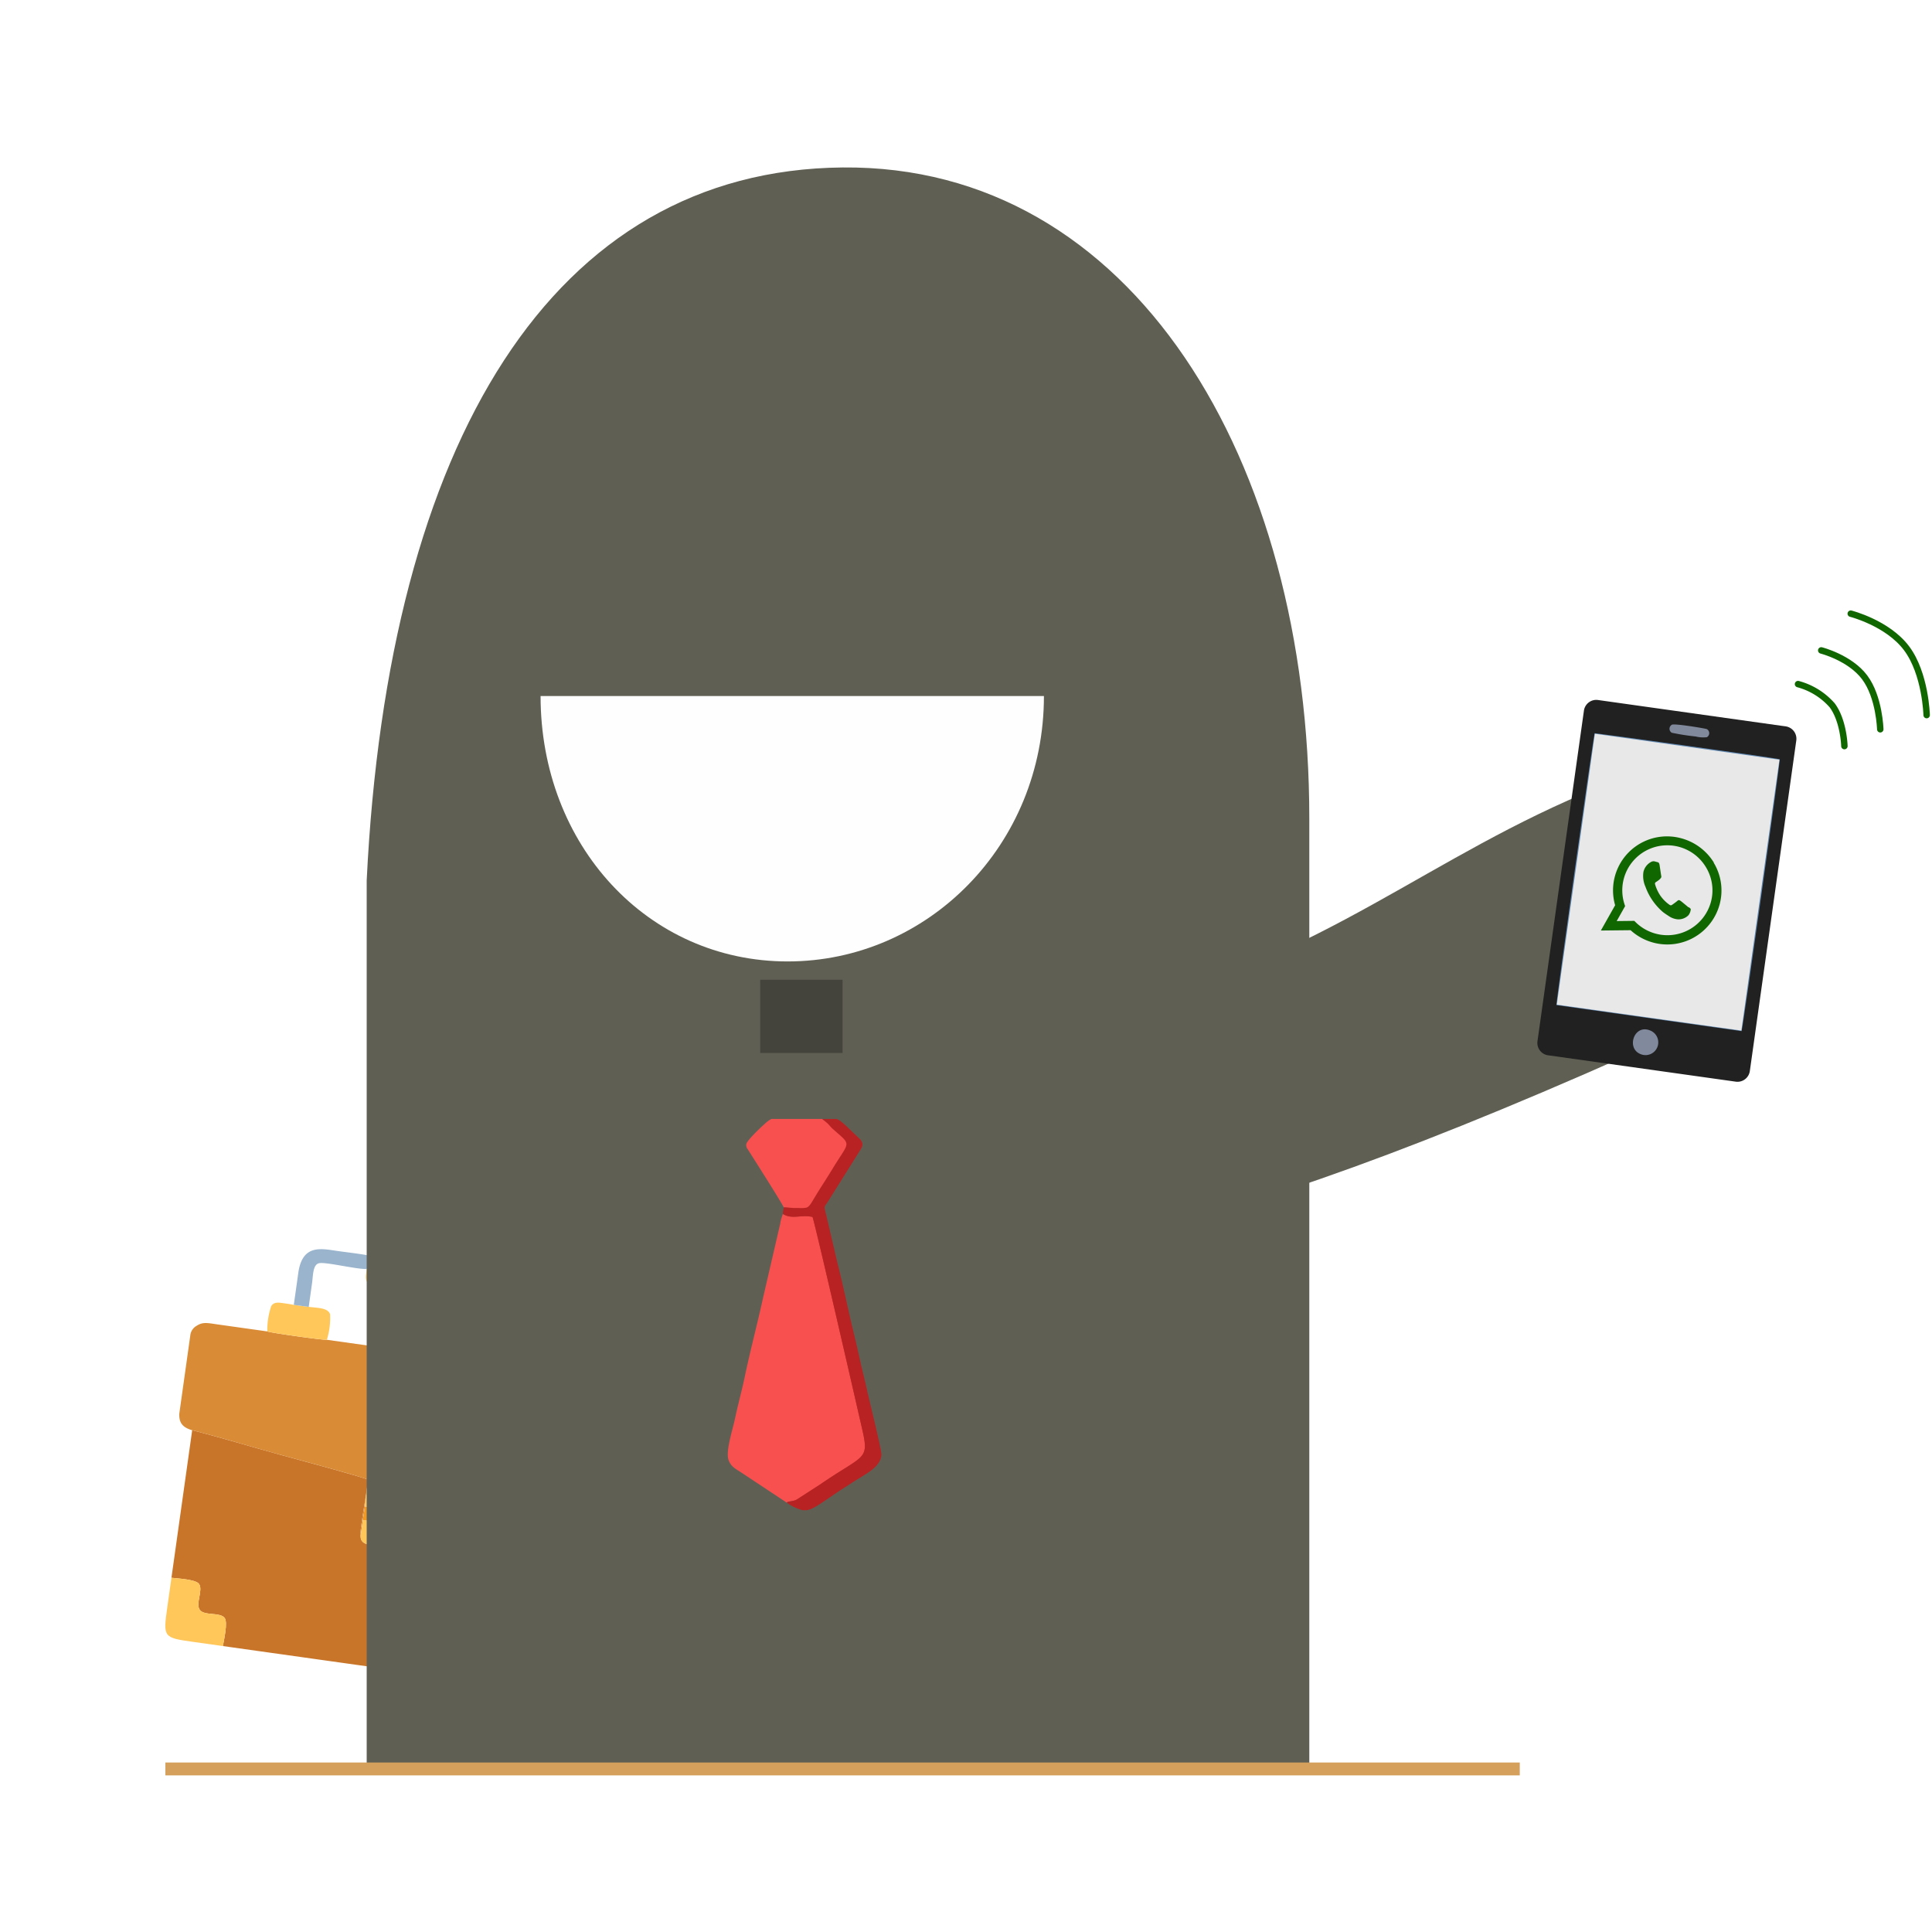 <svg xmlns="http://www.w3.org/2000/svg" xmlns:xlink="http://www.w3.org/1999/xlink" width="300" height="300" viewBox="0 0 300 300">
  <defs>
    <filter id="Caminho_689" x="87.983" y="229.348" width="9.41" height="26.063" filterUnits="userSpaceOnUse">
      <feOffset dx="1" input="SourceAlpha"/>
      <feGaussianBlur stdDeviation="0.5" result="blur"/>
      <feFlood flood-opacity="0.161"/>
      <feComposite operator="in" in2="blur"/>
      <feComposite in="SourceGraphic"/>
    </filter>
    <filter id="Caminho_690" x="80.509" y="251.26" width="13.735" height="13.686" filterUnits="userSpaceOnUse">
      <feOffset dx="1" input="SourceAlpha"/>
      <feGaussianBlur stdDeviation="0.5" result="blur-2"/>
      <feFlood flood-opacity="0.161"/>
      <feComposite operator="in" in2="blur-2"/>
      <feComposite in="SourceGraphic"/>
    </filter>
    <filter id="Caminho_692" x="91.532" y="212.645" width="10.531" height="20.793" filterUnits="userSpaceOnUse">
      <feOffset dx="1" input="SourceAlpha"/>
      <feGaussianBlur stdDeviation="0.5" result="blur-3"/>
      <feFlood flood-opacity="0.161"/>
      <feComposite operator="in" in2="blur-3"/>
      <feComposite in="SourceGraphic"/>
    </filter>
    <clipPath id="clip-Avatar_Empresário_16">
      <rect width="300" height="300"/>
    </clipPath>
  </defs>
  <g id="Avatar_Empresário_16" data-name="Avatar Empresário 16" clip-path="url(#clip-Avatar_Empresário_16)">
    <g id="Grupo_1090" data-name="Grupo 1090" transform="translate(1.421 -18.305)">
      <path id="Caminho_681" data-name="Caminho 681" d="M106.278,41.056c12.341-5.495,21.89-14.682,19.209-25.5h0C122.8,4.741,108.859-3.778,96.522,1.717,71.122,13.027,55.1,28.32,20.315,35.644c-14.288,3.011-66.769,73.411,85.963,5.413Z" transform="translate(145.617 140.84)" fill="#605f54" fill-rule="evenodd"/>
      <g id="Camada_x0020_1" transform="translate(30.731 207.149) rotate(8)">
        <g id="_1760838526240" transform="translate(0 0)">
          <path id="Caminho_685" data-name="Caminho 685" d="M0,23.138c1.033-.027,3.772-.277,4.37.347.814.85-.151,3.144.688,3.984s3.14-.127,3.984.688c.625.6.372,3.335.347,4.37H56.312c-.027-1.033-.277-3.77.346-4.371.844-.813,3.148.152,3.984-.688s-.125-3.142.687-3.985c.6-.625,3.331-.351,4.371-.346v-.232H62.436L62.443.453,37.768,3.732c-.589,1.567.37,8.082-.266,8.976-.171,1.515-2.269,1.08-4.652,1.048-2.622-.036-4.465.46-4.664-1.1-.362-.716.132-7.3-.149-8.861C27.343,3.515,15.8,2.091,14.045,1.865,9.386,1.266,4.662.513,0,0Z" transform="translate(2.339 33.237)" fill="#c97529" fill-rule="evenodd"/>
          <path id="Caminho_686" data-name="Caminho 686" d="M2.339,16.823c4.662.513,9.386,1.265,14.045,1.864,1.756.226,13.3,1.65,13.993,1.935.281,1.56-.213,8.145.149,8.861l0-2.544.027-2.116c-.118-2.007-.059-4.36-.07-6.4-.007-1.232.115-1.884,1.4-1.935l6.477.021c1.336,0,1.526.45,1.523,1.775,0,2.166-.018,4.369-.05,6.53l.022,2.148-.012,2.571c.636-.894-.323-7.41.266-8.976l24.675-3.279.707-.064c1.117-.916,1.653-.428,1.646-3.6l0-10.447c0-2.138-.475-2.408-1.944-3.161H58.622c-.344.147-9.032.149-9.339,0H21.1c-.347.149-9.035.147-9.339,0H3.986c-1.522,0-2.334-.112-3.2.648A1.943,1.943,0,0,0,0,2.134V3.958Q0,6.845,0,9.731v4.825c.128,1.241.632,2.03,2.337,2.268Z" transform="translate(0 16.415)" fill="#d98b35" fill-rule="evenodd"/>
          <path id="Caminho_687" data-name="Caminho 687" d="M0,2.553A3.786,3.786,0,0,1,0,4.671c0,1.138-.073,1.82.66,2.292.755.487,7.644.247,8.824.247H15.4c2.914,0,3.573.413,3.573-2.565a4.057,4.057,0,0,1,0-2.057c0-3.033-.514-2.526-3.436-2.526C13.845.063,1.367-.143.681.192-.055.552,0,1.479,0,2.552Z" transform="translate(25.703 0)" fill="#ffc75a" fill-rule="evenodd"/>
          <path id="Caminho_688" data-name="Caminho 688" d="M.075,8.338l9.276-.011C9.383,6.166,9.4,3.963,9.4,1.8,9.4.471,9.213.024,7.878.022L1.4,0C.119.051,0,.7,0,1.935.016,3.978-.042,6.331.075,8.338Z" transform="translate(30.481 32.9)" fill="#ffc75a" fill-rule="evenodd"/>
          <g transform="matrix(0.99, -0.14, 0.14, 0.99, -58.12, -182.53)" filter="url(#Caminho_689)">
            <path id="Caminho_689-2" data-name="Caminho 689" d="M.714.313.007.377,0,22.83H3.264V0Z" transform="translate(91.66 230.85) rotate(8)" fill="#b06328" fill-rule="evenodd"/>
          </g>
          <g transform="matrix(0.99, -0.14, 0.14, 0.99, -58.12, -182.53)" filter="url(#Caminho_690)">
            <path id="Caminho_690-2" data-name="Caminho 690" d="M.072,9.453H4.788c5.554,0,4.674-.025,4.674-9.388C8.42.059,5.692-.215,5.09.41c-.812.842.151,3.144-.687,3.985s-3.14-.126-3.984.688C-.2,5.683.045,8.42.072,9.453Z" transform="translate(82.32 252.76) rotate(8)" fill="#ffc75a" fill-rule="evenodd"/>
          </g>
          <path id="Caminho_691" data-name="Caminho 691" d="M9.389,9.461c.025-1.035.278-3.767-.347-4.37C8.2,4.276,5.9,5.241,5.059,4.4S5.184,1.268,4.37.419C3.772-.205,1.033.045,0,.072V4.787C0,9.4.059,9.461,4.673,9.461Z" transform="translate(2.339 56.303)" fill="#ffc75a" fill-rule="evenodd"/>
          <g transform="matrix(0.99, -0.14, 0.14, 0.99, -58.12, -182.53)" filter="url(#Caminho_692)">
            <path id="Caminho_692-2" data-name="Caminho 692" d="M.3,17.24l2.55-.313c.441-.188.649-.072,1.153-.345a2.19,2.19,0,0,0,1.183-2.035V13.133q0-2.561,0-5.122V2.2a2.457,2.457,0,0,0-.271-.934C3.907-.319,2.455.033,0,.033,1.469.786,1.947,1.056,1.944,3.194l0,10.446c.007,3.171-.529,2.683-1.645,3.6Z" transform="translate(94.43 214.14) rotate(8)" fill="#c97529" fill-rule="evenodd"/>
          </g>
          <path id="Caminho_693" data-name="Caminho 693" d="M.146,4.72c.307.149,9,.147,9.339,0A11.606,11.606,0,0,0,9.424.727c-.469-.951-2.03-.7-3.443-.673L3.644.061C2.243,0,.664-.209.2.728A11.451,11.451,0,0,0,.146,4.72Z" transform="translate(49.138 11.699)" fill="#ffc75a" fill-rule="evenodd"/>
          <path id="Caminho_694" data-name="Caminho 694" d="M.143,4.716c.3.147,8.992.149,9.339,0A11.55,11.55,0,0,0,9.424.724C8.953-.23,7.4.024,5.981.049L3.644.062C2.99.027,2.232.023,1.574.034.836.047.441.237.2.724A11.535,11.535,0,0,0,.143,4.716Z" transform="translate(11.614 11.703)" fill="#ffc75a" fill-rule="evenodd"/>
          <path id="Caminho_695" data-name="Caminho 695" d="M.133,2.155c1.535.394,6.406-.235,7.474.176.906.349.635,1.863.635,3.076q0,1.931,0,3.863l2.337-.007c0-2.943.515-7.067-1.309-8.457C7.933-.212,7.242.046,5.081.046A43.985,43.985,0,0,0,.133.1,4.058,4.058,0,0,0,.133,2.155Z" transform="translate(44.54 2.49)" fill="#99b4cc" fill-rule="evenodd"/>
          <path id="Caminho_696" data-name="Caminho 696" d="M0,9.247l2.337-.012q0-1.859,0-3.718c0-1.189-.291-2.857.635-3.214,1-.385,5.884.145,7.474-.151a3.786,3.786,0,0,0,0-2.118C8.884-.033,7.216.019,5.639.019,3.077.019-.021-.369,0,4.277c.008,1.657,0,3.313,0,4.97Z" transform="translate(15.255 2.518)" fill="#99b4cc" fill-rule="evenodd"/>
          <path id="Caminho_697" data-name="Caminho 697" d="M0,2.543C.2,4.1,2.042,3.6,4.664,3.639c2.383.033,4.48.468,4.652-1.048L9.328.021,0,0,0,2.544Z" transform="translate(30.525 43.355)" fill="#ffc75a" fill-rule="evenodd"/>
          <path id="Caminho_698" data-name="Caminho 698" d="M0,2.127l9.324.021L9.3,0,.027.011Z" transform="translate(30.529 41.227)" fill="#f19920" fill-rule="evenodd"/>
        </g>
      </g>
      <path id="Caminho_31" data-name="Caminho 31" d="M73.9.025C28.881.447,3.328,42.6,0,110.727V248.7H146.368V101.1C146.368,45.394,118.91-.4,73.9.025Z" transform="translate(55.519 44.283)" fill="#605f54" fill-rule="evenodd"/>
      <path id="Caminho_107" data-name="Caminho 107" d="M89.507,80.406H51.14c0,23.161,16.637,41.21,38.368,41.21S129.3,103.567,129.3,80.406Z" transform="translate(31.38 45.98)" fill="#fefefe" fill-rule="evenodd"/>
      <path id="Caminho_108" data-name="Caminho 108" d="M102.418,147.29H89.629V135.922h12.789Z" transform="translate(26.996 34.516)" fill="#44433c" fill-rule="evenodd"/>
      <path id="Caminho_1574" data-name="Caminho 1574" d="M-4653.056-10928.383h210.312" transform="translate(4677.313 11221.369)" fill="none" stroke="#d4a05b" stroke-width="2"/>
      <g id="Grupo_1051" data-name="Grupo 1051" transform="translate(237.052 113.595)">
        <g id="_2248518756544" transform="translate(32.971 72.94) rotate(-172)">
          <path id="Caminho_1934" data-name="Caminho 1934" d="M0,53.751V1.959A1.943,1.943,0,0,1,1.85,0h29.6A1.943,1.943,0,0,1,33.3,1.959V53.751a1.943,1.943,0,0,1-1.85,1.959H1.85A1.943,1.943,0,0,1,0,53.751Z" transform="translate(0 0)" fill="#212121" fill-rule="evenodd"/>
          <path id="Caminho_1935" data-name="Caminho 1935" d="M.1,0H29.136c.143.542.126,42.168,0,42.634-.2.047-27.062.12-29.031,0C-.025,42.168-.043.542.1,0Z" transform="translate(2.029 7.898)" fill="#618ab5" fill-rule="evenodd"/>
          <path id="Caminho_1936" data-name="Caminho 1936" d="M0,0H28.943V42.476H0Z" transform="translate(2.177 7.975)" fill="#e8e8e8" fill-rule="evenodd"/>
          <path id="Caminho_1937" data-name="Caminho 1937" d="M1.527,3.912A1.979,1.979,0,1,1,2.479.071C4.85.647,4.116,4.582,1.527,3.912Z" transform="translate(14.695 2.111)" fill="#81899d" fill-rule="evenodd"/>
          <path id="Caminho_1938" data-name="Caminho 1938" d="M.471,1.393A.717.717,0,0,1,.286.148,4.95,4.95,0,0,1,2.022.018a35.624,35.624,0,0,1,3.762.06A.718.718,0,0,1,5.92,1.32c-.4.268-5.246.146-5.45.071Z" transform="translate(13.538 52.194)" fill="#81899d" fill-rule="evenodd"/>
        </g>
        <g id="Grupo_1021" data-name="Grupo 1021" transform="translate(40.725 0)">
          <path id="Caminho_1939" data-name="Caminho 1939" d="M7.2,9.626S7.1,5.7,5.3,3.29A10.766,10.766,0,0,0,0,0" transform="translate(0 10.937)" fill="none" stroke="#106700" stroke-linecap="round" stroke-linejoin="round" stroke-width="1"/>
          <path id="Caminho_1940" data-name="Caminho 1940" d="M9.166,12.248s-.129-5-2.422-8.062S0,0,0,0" transform="translate(3.603 5.705)" fill="none" stroke="#106700" stroke-linecap="round" stroke-linejoin="round" stroke-width="1"/>
          <path id="Caminho_1941" data-name="Caminho 1941" d="M11.786,15.751S11.622,9.32,8.673,5.382,0,0,0,0" transform="translate(8.186)" fill="none" stroke="#106700" stroke-linecap="round" stroke-linejoin="round" stroke-width="1"/>
        </g>
        <path id="Icon_simple-whatsapp" data-name="Icon simple-whatsapp" d="M12.335,10.138c-.212-.106-1.246-.611-1.438-.681s-.333-.106-.474.106-.543.68-.665.819-.246.148-.455.053A5.721,5.721,0,0,1,7.607,9.388a6.4,6.4,0,0,1-1.17-1.459c-.123-.211-.013-.328.092-.434s.212-.243.318-.369a1.787,1.787,0,0,0,.209-.35.387.387,0,0,0-.018-.369c-.053-.106-.474-1.142-.65-1.555s-.343-.36-.474-.36-.262-.011-.4-.011a.8.8,0,0,0-.562.253A2.353,2.353,0,0,0,4.214,6.48a4.124,4.124,0,0,0,.859,2.168,9.4,9.4,0,0,0,3.6,3.162c.5.211.9.338,1.2.443a2.916,2.916,0,0,0,1.325.085,2.169,2.169,0,0,0,1.421-1.005,1.745,1.745,0,0,0,.127-1c-.052-.1-.19-.148-.4-.243M8.5,15.332H8.491a7.052,7.052,0,0,1-3.563-.973l-.254-.151L2.03,14.9l.708-2.569-.168-.264A6.991,6.991,0,0,1,13.459,3.437,6.9,6.9,0,0,1,15.51,8.365a7,7,0,0,1-7,6.968m5.959-12.9A8.559,8.559,0,0,0,8.491,0,8.381,8.381,0,0,0,1.2,12.574L0,16.918l4.466-1.165a8.5,8.5,0,0,0,4.025,1.02h0a8.417,8.417,0,0,0,8.423-8.386,8.314,8.314,0,0,0-2.464-5.929" transform="translate(14.201 32.785) rotate(14)" fill="#106700"/>
      </g>
      <g id="Camada_x0020_1-2" data-name="Camada_x0020_1" transform="translate(111.589 191.749)">
        <g id="_1760564228816" transform="translate(0 0)">
          <path id="Caminho_699" data-name="Caminho 699" d="M13.156.351,8.42,0,2.193,19.822,8.42,52.8,0,57.712l2.193,1.666L14.209,52.8,9.3,13.946,15.437,4.3Z" transform="matrix(0.996, -0.087, 0.087, 0.996, 3.713, 1.345)" fill="#ba3434"/>
          <path id="Caminho_682" data-name="Caminho 682" d="M9.139,44.82,2.083,40.143c-.867-.565-1.6-.894-1.967-1.949-.467-1.353.6-4.519,1-6.4C1.545,29.75,2.17,27.481,2.6,25.448,3.5,21.141,4.607,17.03,5.544,12.73L8.133,1.554A6.825,6.825,0,0,1,8.56,0c1.422.9,2.79.071,4.6.465.436,1.176,6.963,29.7,7.7,32.9,1.138,4.965.371,3.906-6.475,8.616L10.7,44.354c-.588.311-1.254.232-1.563.466Z" transform="translate(0 15.057)" fill="#f84f4f" fill-rule="evenodd"/>
          <path id="Caminho_683" data-name="Caminho 683" d="M.579,59.57c.309-.234.975-.154,1.563-.466l3.68-2.376c6.847-4.71,7.613-3.651,6.475-8.616-.733-3.2-7.26-31.72-7.7-32.9-1.811-.395-3.179.433-4.6-.465,0-.6.1-.558.119-1.031.417-.04,1.1.107,1.661.1,2.321-.011,1.978.3,3.288-1.874C5.944,10.5,6.854,9.141,7.717,7.715c2.649-4.378,3.03-3.5.066-6.124-.351-.311-.481-.516-.81-.847A8.418,8.418,0,0,0,6.057,0H8.333a2.408,2.408,0,0,1,.856.542,4.2,4.2,0,0,1,.456.375l2.367,2.261c.732.849.1,1.446-.3,2.124L7,12.816c-.681,1.012-.609.641-.285,2.064l1.756,7.5C9.315,25.7,10,29.035,10.774,32.3c.4,1.676.769,3.193,1.143,4.909s.8,3.276,1.166,5c.2.965,2.286,9.283,2.218,9.98-.195,1.995-2.576,2.966-4.739,4.408-.62.413-1.237.782-1.875,1.21-2.714,1.82-3.914,2.773-4.964,2.943h-.68A7.486,7.486,0,0,1,.578,59.57Z" transform="translate(8.56 0.307)" fill="#b92222" fill-rule="evenodd"/>
          <path id="Caminho_684" data-name="Caminho 684" d="M5.82,13.72C5.571,13.075.909,5.774.259,4.73a1.037,1.037,0,0,1-.252-.8C.054,3.4,2.3,1.257,2.77.866A4.926,4.926,0,0,1,3.911,0h7.847a8.417,8.417,0,0,1,.916.743c.329.331.459.536.81.847,2.964,2.625,2.583,1.747-.066,6.124-.863,1.427-1.772,2.781-2.649,4.235-1.31,2.173-.966,1.864-3.288,1.874-.564,0-1.244-.144-1.661-.1Z" transform="translate(2.859 0.307)" fill="#f84f4f" fill-rule="evenodd"/>
        </g>
      </g>
    </g>
  </g>
</svg>
